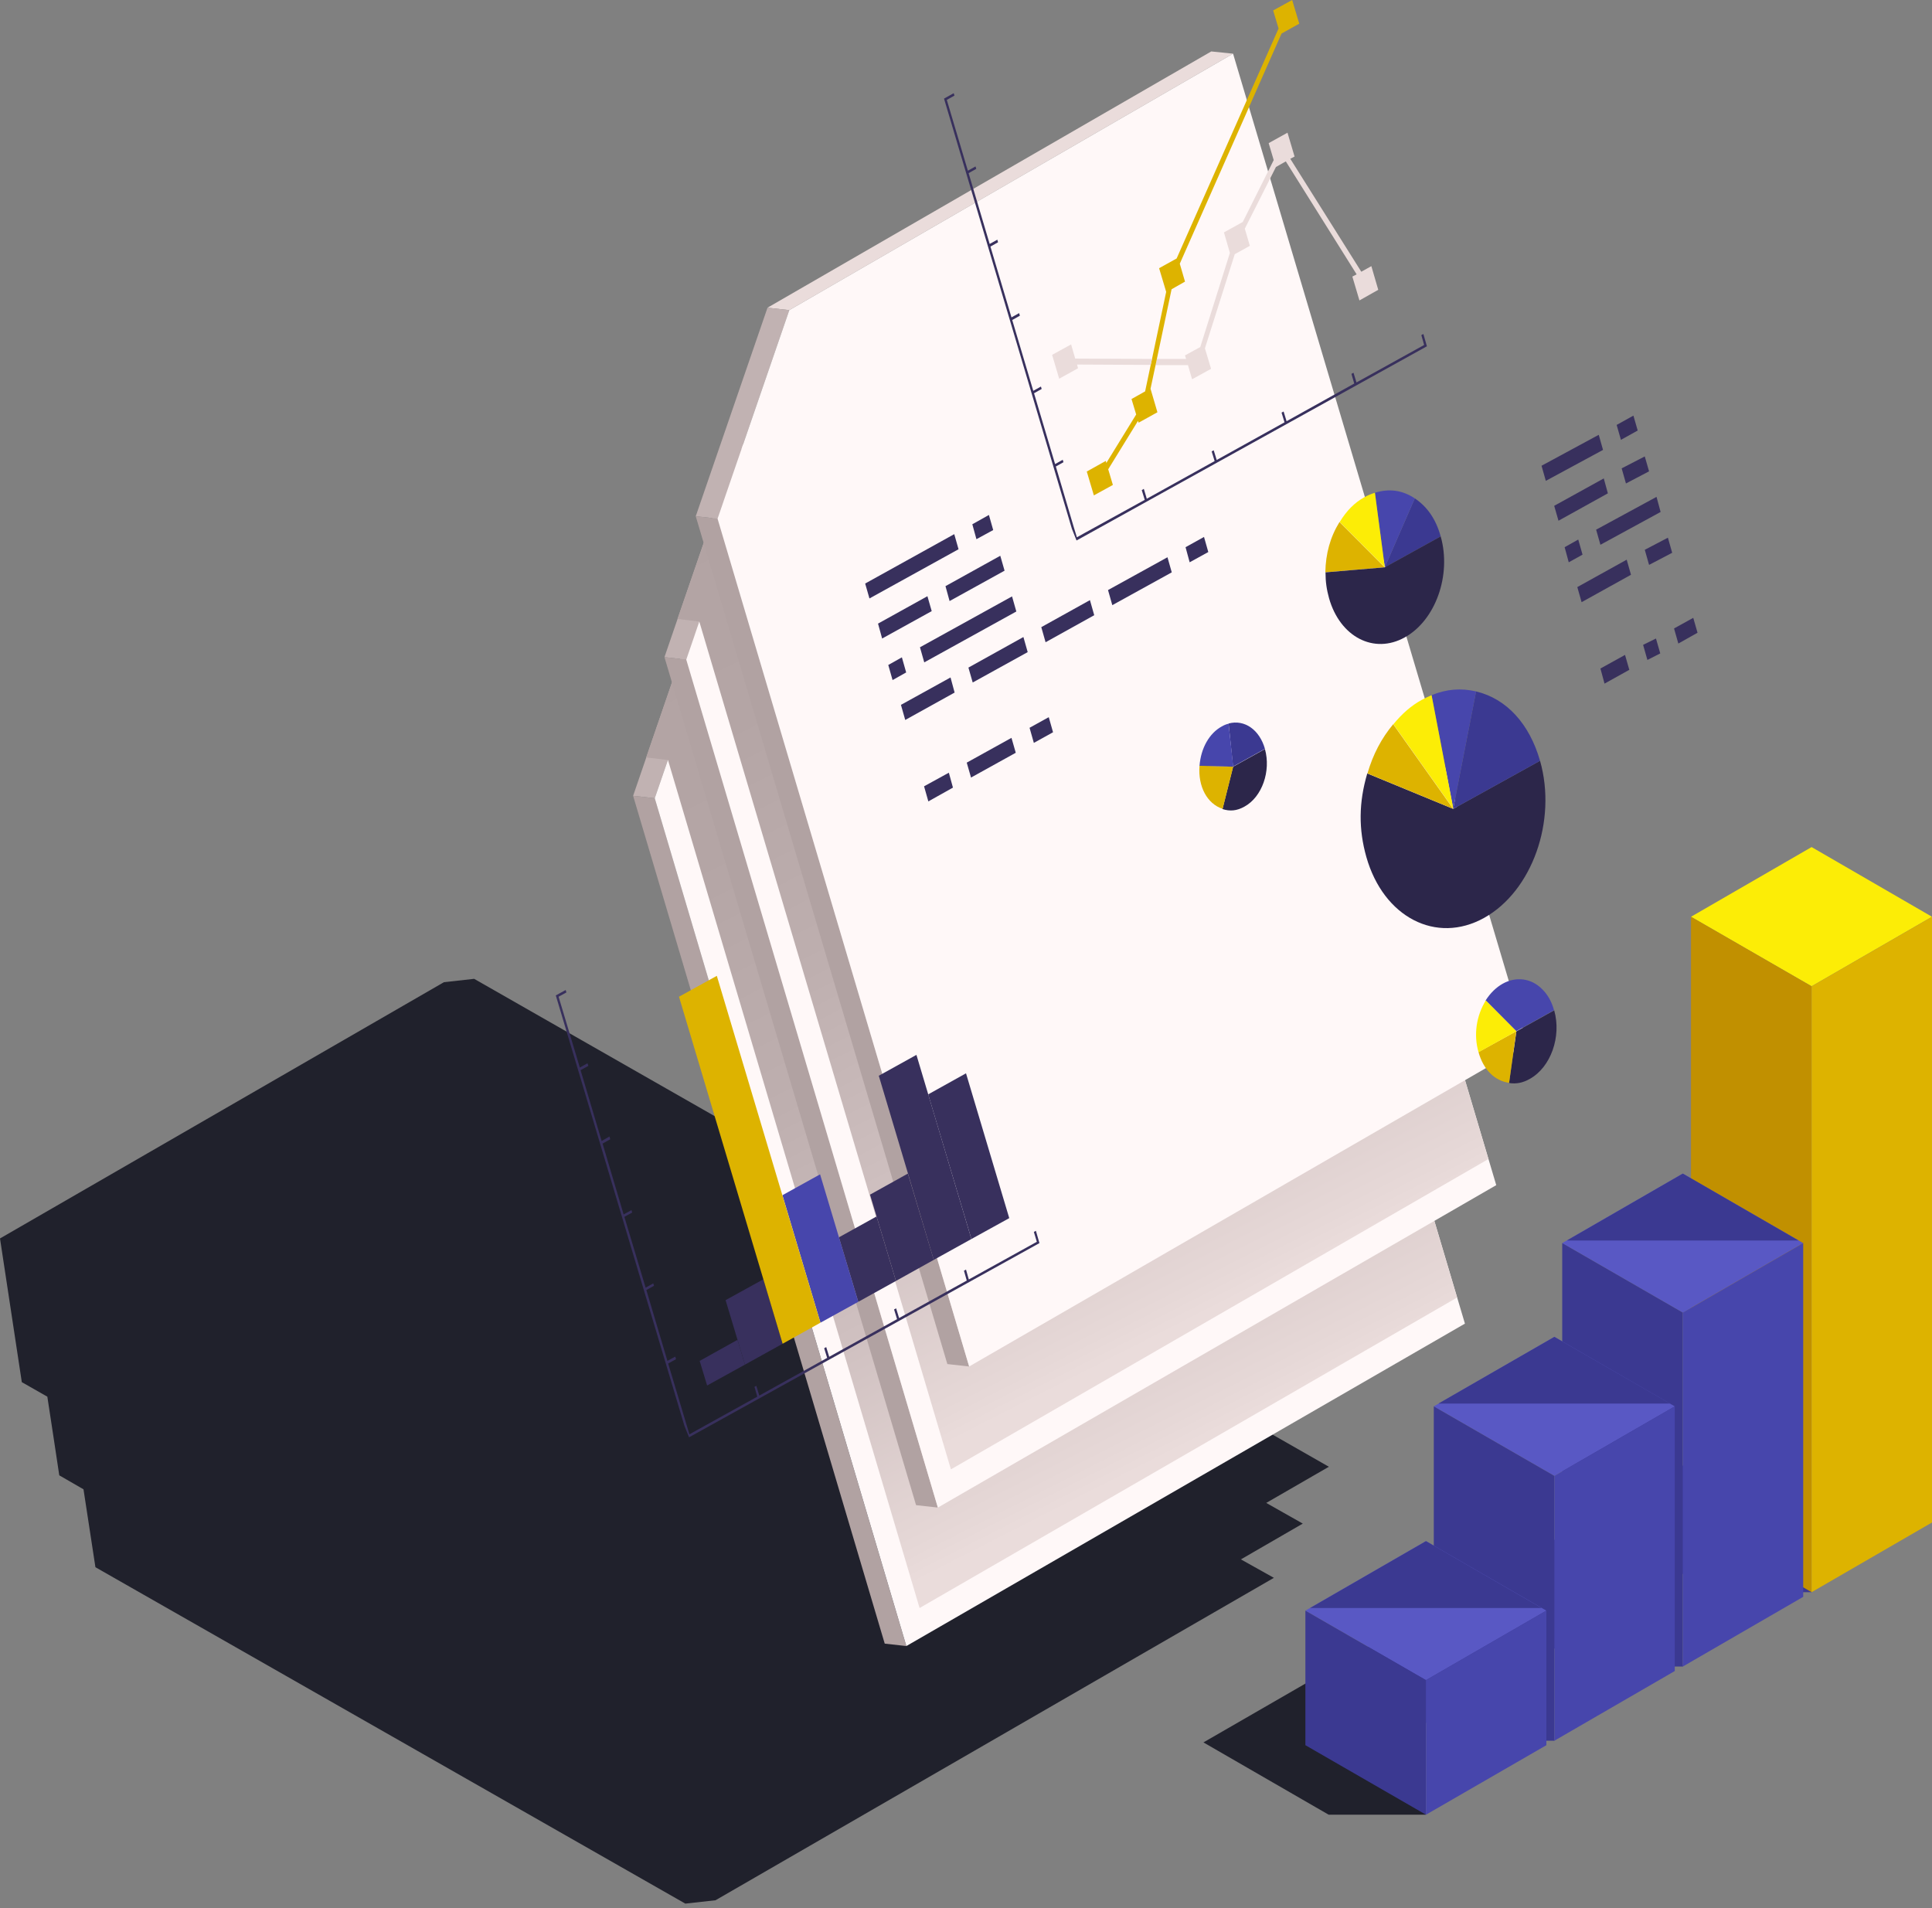 <?xml version="1.0" encoding="UTF-8"?> <svg xmlns="http://www.w3.org/2000/svg" width="403" height="398" viewBox="0 0 403 398" fill="none"><rect x="0" y="0" width="403" height="398" fill="#808080" stroke="none"/> <path d="M292.277 339.667L251.028 363.46L277.154 378.544H297.447L292.277 339.667Z" fill="#20212C"></path> <path d="M319.063 324.194L277.814 347.987L303.94 363.11H324.233L319.063 324.194Z" fill="#3B3991"></path> <path d="M345.847 308.721L304.599 332.514L330.724 347.637H351.018L345.847 308.721Z" fill="#3B3991"></path> <path d="M372.711 293.209L331.463 317.002L357.627 332.125H377.882L372.711 293.209Z" fill="#3B3991"></path> <path d="M264.129 313.503L277.192 305.961L98.903 204.181L92.605 204.881L0 258.337L4.549 288.311L9.875 291.343C9.953 291.732 12.363 307.749 12.363 307.749L17.417 310.665L19.905 326.916L142.95 397.088L149.248 396.388L265.723 329.131L258.842 325.283L271.749 317.818L264.129 313.503Z" fill="#20212C"></path> <path d="M151.541 123.006L146.992 122.501L239.597 69.045L244.145 69.551L151.541 123.006Z" fill="#EADCDB"></path> <path d="M136.573 166.51L132.063 166.004L146.992 122.501L151.541 123.006L136.573 166.51Z" fill="#C1B2B2"></path> <path d="M189.057 343.36L184.547 342.855L132.063 166.004L136.573 166.509L189.057 343.36Z" fill="#B1A2A2"></path> <path d="M244.147 69.551L305.573 276.104L189.059 343.361L136.575 166.51L151.543 123.007L244.147 69.551Z" fill="#FFF8F8"></path> <path d="M134.786 157.996L139.335 158.54L191.818 335.43L303.939 270.661L244.147 69.551L151.542 123.007L150.065 122.851L141.24 139.218L134.786 157.996Z" fill="url(#paint0_linear_924_175)"></path> <path d="M158.075 94.082L153.526 93.576L246.131 40.121L250.68 40.626L158.075 94.082Z" fill="#EADCDB"></path> <path d="M143.148 137.585L138.6 137.08L153.528 93.576L158.077 94.082L143.148 137.585Z" fill="#C1B2B2"></path> <path d="M195.632 314.475L191.083 313.969L138.6 137.079L143.148 137.585L195.632 314.475Z" fill="#B1A2A2"></path> <path d="M250.681 40.627L312.106 247.218L195.631 314.475L143.147 137.585L158.076 94.082L250.681 40.627Z" fill="#FFF8F8"></path> <path d="M141.32 129.11L145.869 129.655L198.353 306.505L310.473 241.775L250.681 40.627L158.076 94.082L156.638 93.927L147.813 110.333L141.32 129.11Z" fill="url(#paint1_linear_924_175)"></path> <path d="M164.641 64.691L160.093 64.186L252.659 10.73L257.207 11.197L164.641 64.691Z" fill="#EADCDB"></path> <path d="M149.676 108.194L145.127 107.689L160.095 64.186L164.643 64.691L149.676 108.194Z" fill="#C1B2B2"></path> <path d="M202.159 285.045L197.611 284.539L145.127 107.689L149.676 108.194L202.159 285.045Z" fill="#B1A2A2"></path> <path d="M257.209 11.197L318.635 217.788L202.16 285.045L149.676 108.194L164.643 64.691L257.209 11.197Z" fill="#FFF8F8"></path> <path d="M199.05 111.421L180.467 121.723L181.361 124.834L199.944 114.57L199.05 111.421Z" fill="#38305D"></path> <path d="M207.175 110.566L206.28 107.417L202.82 109.361L203.675 112.471L207.175 110.566Z" fill="#38305D"></path> <path d="M202.005 139.257L202.899 142.367L214.368 136.03L213.474 132.881L202.005 139.257Z" fill="#38305D"></path> <path d="M192.793 138.168L211.998 127.555L211.104 124.406L191.898 135.019L192.793 138.168Z" fill="#38305D"></path> <path d="M193.453 124.367L183.15 130.082L184.006 133.192L194.347 127.477L193.453 124.367Z" fill="#38305D"></path> <path d="M198.076 125.378L209.545 119.041L208.651 115.931L197.221 122.268L198.076 125.378Z" fill="#38305D"></path> <path d="M187.931 147.032L188.825 150.181L199.127 144.466L198.272 141.317L187.931 147.032Z" fill="#38305D"></path> <path d="M188.126 137.119L185.288 138.713L186.182 141.862L189.02 140.268L188.126 137.119Z" fill="#38305D"></path> <path d="M217.206 130.821L218.1 133.97L228.247 128.332L227.353 125.183L217.206 130.821Z" fill="#38305D"></path> <path d="M231.124 123.084L232.018 126.233L244.42 119.391L243.526 116.242L231.124 123.084Z" fill="#38305D"></path> <path d="M251.147 112.004L247.298 114.143L248.153 117.292L252.041 115.153L251.147 112.004Z" fill="#38305D"></path> <path d="M192.752 164.021L193.646 167.17L198.778 164.293L197.923 161.183L192.752 164.021Z" fill="#38305D"></path> <path d="M201.655 159.084L202.549 162.194L211.88 157.024L210.986 153.914L201.655 159.084Z" fill="#38305D"></path> <path d="M214.758 151.814L215.652 154.963L219.656 152.747L218.762 149.598L214.758 151.814Z" fill="#38305D"></path> <path d="M333.486 90.7L321.551 97.154L322.445 100.303L334.38 93.849L333.486 90.7Z" fill="#38305D"></path> <path d="M341.612 89.806L340.718 86.696L337.219 88.639L338.113 91.749L341.612 89.806Z" fill="#38305D"></path> <path d="M343.089 114.687L343.983 117.836L348.804 115.309L347.91 112.16L343.089 114.687Z" fill="#38305D"></path> <path d="M333.835 113.637L346.392 106.795L345.537 103.646L332.94 110.488L333.835 113.637Z" fill="#38305D"></path> <path d="M334.535 99.797L324.193 105.512L325.088 108.622L335.39 102.907L334.535 99.797Z" fill="#38305D"></path> <path d="M339.161 100.847L343.982 98.32L343.087 95.21L338.267 97.698L339.161 100.847Z" fill="#38305D"></path> <path d="M329.015 122.462L329.909 125.611L340.211 119.896L339.317 116.747L329.015 122.462Z" fill="#38305D"></path> <path d="M329.21 112.549L326.372 114.143L327.227 117.292L330.104 115.698L329.21 112.549Z" fill="#38305D"></path> <path d="M333.836 139.451L334.691 142.6L339.862 139.724L338.968 136.613L333.836 139.451Z" fill="#38305D"></path> <path d="M342.739 134.514L343.633 137.663L346.316 136.302L345.422 133.192L342.739 134.514Z" fill="#38305D"></path> <path d="M349.193 131.093L350.087 134.242L354.092 131.987L353.198 128.877L349.193 131.093Z" fill="#38305D"></path> <path d="M377.885 205.736L352.731 191.235L377.885 176.695L402.999 191.235L377.885 205.736Z" fill="#FCED06"></path> <path d="M377.885 332.125L352.731 317.585V191.235L377.885 205.736V332.125Z" fill="#C19000"></path> <path d="M402.998 317.585L377.884 332.125V205.736L402.998 191.235V317.585Z" fill="#DDB300"></path> <path d="M351.021 273.809L325.867 259.308L351.021 244.807L376.135 259.308L351.021 273.809Z" fill="#5958C4"></path> <path d="M351.021 347.636L325.867 333.097V259.308L351.021 273.809V347.636Z" fill="#3B3991"></path> <path d="M376.133 333.097L351.019 347.636V273.809L376.133 259.308V333.097Z" fill="#4746AC"></path> <path d="M324.232 307.866L299.079 293.365L324.232 278.864L349.347 293.365L324.232 307.866Z" fill="#5958C4"></path> <path d="M324.232 363.11L299.079 348.57V293.365L324.232 307.866V363.11Z" fill="#3B3991"></path> <path d="M349.345 348.57L324.23 363.11V307.866L349.345 293.365V348.57Z" fill="#4746AC"></path> <path d="M297.447 350.475L272.294 335.973L297.447 321.472L322.562 335.973L297.447 350.475Z" fill="#5958C4"></path> <path d="M297.447 378.543L272.294 364.042V335.973L297.447 350.474V378.543Z" fill="#3B3991"></path> <path d="M322.561 364.042L297.446 378.543V350.474L322.561 335.973V364.042Z" fill="#4746AC"></path> <path d="M273.266 335.43H321.59L297.447 321.473L273.266 335.43Z" fill="#3B3991"></path> <path d="M300.05 292.782H348.374L324.231 278.864L300.05 292.782Z" fill="#3B3991"></path> <path d="M326.839 258.764H375.163L351.02 244.807L326.839 258.764Z" fill="#3B3991"></path> <path d="M283.956 56.682L286.055 55.516L287.494 60.453L283.567 62.669L282.09 57.693L282.984 57.227L268.211 33.667L266.151 34.834L259.658 47.702L260.708 51.278L257.559 53.028L251.338 72.661L252.621 76.937L248.656 79.114L247.801 76.16H241.036L241.308 74.877H247.412L247.179 74.138L250.367 72.389L256.548 52.756L255.304 48.479L259.23 46.302L265.684 33.395L264.634 29.857L268.561 27.68L270.038 32.656L269.144 33.123L283.956 56.682Z" fill="#EADCDB"></path> <path d="M269.537 0L271.014 4.938L267.321 6.998L246.094 55.011L247.182 58.743L244.383 60.337L241.312 74.877L241.04 76.16L239.99 81.097L241.429 85.996L237.502 88.173L237.385 87.784L231.165 97.892L232.137 101.158L228.172 103.335L226.694 98.359L230.66 96.143L230.776 96.57L236.997 86.462L236.025 83.236L238.863 81.641L240.029 76.121L240.301 74.877L243.256 60.881L241.779 55.944L245.433 53.922L266.699 5.948L265.571 2.177L269.537 0Z" fill="#DDB300"></path> <path d="M223.426 71.844L224.282 74.799L240.299 74.877L240.027 76.121L224.67 76.043L224.865 76.821L220.938 78.998L219.461 74.022L223.426 71.844Z" fill="#EADCDB"></path> <path d="M198.936 19.439L199.091 19.944L197.497 20.838L201.89 35.611L203.484 34.717L203.64 35.223L202.046 36.117L206.439 50.89L208.033 49.996L208.188 50.54L206.594 51.434L210.987 66.207L212.581 65.313L212.737 65.858L211.143 66.752L215.536 81.525L217.13 80.631L217.285 81.136L215.692 82.03L220.085 96.804L221.679 95.909L221.834 96.415L220.24 97.309L224.011 110.061L224.633 112.082L226.227 111.188L238.785 104.268L238.162 102.246L238.59 101.974L239.212 104.035L253.363 96.181L252.741 94.16L253.169 93.927L253.791 95.948L267.942 88.095L267.32 86.073L267.748 85.84L268.37 87.862L282.482 80.009L281.899 77.987L282.327 77.754L282.949 79.775L297.061 71.961L296.478 69.901L296.905 69.668L297.644 72.233L226.383 111.732L224.556 112.743L223.584 110.294L196.914 20.566L198.936 19.439Z" fill="#38305D"></path> <path d="M182.842 253.749L186.886 267.201L179.032 271.555L174.989 258.103L182.842 253.749Z" fill="#38305D"></path> <path d="M201.502 223.891L210.522 254.099L202.63 258.453L193.61 228.285L201.502 223.891Z" fill="#38305D"></path> <path d="M189.372 244.807L194.776 262.807L186.884 267.2L181.48 249.2L189.372 244.807Z" fill="#38305D"></path> <path d="M191.161 220.043L202.629 258.453L194.776 262.807L183.308 224.397L191.161 220.043Z" fill="#38305D"></path> <path d="M171.062 244.963L179.032 271.554L171.14 275.909L163.209 249.317L171.062 244.963Z" fill="#4746AC"></path> <path d="M159.244 266.851L163.248 280.302L155.395 284.656L151.352 271.205L159.244 266.851Z" fill="#38305D"></path> <path d="M153.837 279.485L155.392 284.656L147.5 289.01L145.945 283.879L153.837 279.485Z" fill="#38305D"></path> <path d="M149.524 203.559L171.139 275.909L163.247 280.302L141.632 207.913L149.524 203.559Z" fill="#DDB300"></path> <path d="M117.994 206.513L118.149 207.019L116.517 207.913L120.949 222.686L122.543 221.792L122.737 222.336L121.104 223.23L125.497 238.004L127.13 237.071L127.286 237.654L125.692 238.548L130.085 253.321L131.718 252.427L131.873 252.932L130.24 253.826L134.672 268.6L136.266 267.706L136.422 268.211L134.828 269.105L139.221 283.878L140.854 282.984L141.009 283.528L139.376 284.423L143.186 297.135L143.808 299.196L145.402 298.302L157.959 291.343L157.376 289.282L157.765 289.088L158.387 291.109L172.538 283.256L171.916 281.235L172.344 281.001L172.966 283.023L187.117 275.17L186.495 273.148L186.923 272.915L187.545 274.937L201.657 267.122L201.074 265.062L201.501 264.829L202.085 266.889L216.275 259.036L215.653 256.976L216.08 256.742L216.819 259.308L145.558 298.807L143.731 299.818L142.759 297.408L115.934 207.641L117.994 206.513Z" fill="#38305D"></path> <path d="M263.856 156.246C265.139 160.833 263.273 166.237 259.58 168.259C257.986 169.153 256.547 169.27 254.992 168.764L257.208 159.939L263.856 156.246Z" fill="#2C264A"></path> <path d="M256.275 150.92C259.619 150.026 262.729 152.242 263.856 156.207L257.208 159.9L256.275 150.92Z" fill="#3B3991"></path> <path d="M250.21 159.706L257.247 159.9L255.031 168.726C251.804 167.676 249.861 164.06 250.21 159.706Z" fill="#DDB300"></path> <path d="M254.839 151.542C255.306 151.27 255.772 151.075 256.278 150.959L257.25 159.939L250.213 159.745C250.485 156.052 252.273 152.942 254.839 151.542Z" fill="#4746AC"></path> <path d="M324.192 210.751C325.747 216.233 323.493 222.609 319.099 225.058C317.661 225.874 316.3 226.146 314.784 225.913L316.3 215.144L324.192 210.751Z" fill="#2C264A"></path> <path d="M298.615 145.01C301.764 143.727 304.758 143.494 307.907 144.233L303.125 168.725L298.615 145.01Z" fill="#4746AC"></path> <path d="M303.124 168.725L321.241 158.695C324.817 171.252 319.569 185.909 309.578 191.468C299.586 197.028 288.584 191.352 285.008 178.756C283.375 172.963 283.414 167.404 285.202 161.339L303.124 168.725Z" fill="#2C264A"></path> <path d="M296.517 146.021C297.178 145.671 297.878 145.321 298.616 145.01L303.165 168.725L290.646 151.075C292.513 148.82 294.34 147.226 296.517 146.021Z" fill="#FCED06"></path> <path d="M290.604 151.075L303.123 168.725L285.239 161.339C286.406 157.334 288.155 154.03 290.604 151.075Z" fill="#DDB300"></path> <path d="M313.463 205.192C316.185 203.676 319.373 203.987 321.705 206.358C322.872 207.525 323.649 208.924 324.155 210.713L316.263 215.106L309.887 208.691C310.898 207.097 312.142 205.931 313.463 205.192Z" fill="#4746AC"></path> <path d="M316.298 215.106L314.782 225.874C311.75 225.447 309.417 223.114 308.406 219.46L316.298 215.106Z" fill="#DDB300"></path> <path d="M309.924 208.691L316.3 215.105L308.408 219.498C307.358 215.844 307.941 211.917 309.924 208.691Z" fill="#FCED06"></path> <path d="M295.114 103.957C297.718 105.706 299.507 108.272 300.518 111.888L288.854 118.341L295.114 103.957Z" fill="#3B3991"></path> <path d="M286.796 102.79C289.789 101.857 292.511 102.246 295.116 103.957L288.856 118.341L286.796 102.79Z" fill="#4746AC"></path> <path d="M284.581 103.724C285.281 103.335 286.019 103.024 286.797 102.791L288.857 118.341L279.449 108.894C280.888 106.523 282.559 104.851 284.581 103.724Z" fill="#FCED06"></path> <path d="M279.409 108.894L288.817 118.341L276.454 119.391C276.532 115.464 277.465 112.043 279.409 108.894Z" fill="#DDB300"></path> <path d="M288.855 118.341L300.518 111.888C302.812 119.974 299.43 129.421 293.015 132.959C286.6 136.536 279.525 132.881 277.231 124.795C276.725 122.968 276.492 121.374 276.492 119.391L288.855 118.341Z" fill="#2C264A"></path> <path d="M307.904 144.233C314.241 145.749 319.023 150.959 321.239 158.695L303.122 168.726L307.904 144.233Z" fill="#3B3991"></path> <defs> <linearGradient id="paint0_linear_924_175" x1="164.477" y1="97.403" x2="264.119" y2="293.13" gradientUnits="userSpaceOnUse"> <stop stop-color="#B1A2A2"></stop> <stop offset="0.296" stop-color="#B4A5A5"></stop> <stop offset="0.539" stop-color="#BEAFAF"></stop> <stop offset="0.763" stop-color="#CFC0C0"></stop> <stop offset="0.973" stop-color="#E6D8D7"></stop> <stop offset="1" stop-color="#EADCDB"></stop> </linearGradient> <linearGradient id="paint1_linear_924_175" x1="171.018" y1="68.489" x2="270.66" y2="264.215" gradientUnits="userSpaceOnUse"> <stop stop-color="#B1A2A2"></stop> <stop offset="0.296" stop-color="#B4A5A5"></stop> <stop offset="0.539" stop-color="#BEAFAF"></stop> <stop offset="0.763" stop-color="#CFC0C0"></stop> <stop offset="0.973" stop-color="#E6D8D7"></stop> <stop offset="1" stop-color="#EADCDB"></stop> </linearGradient> </defs> </svg> 
